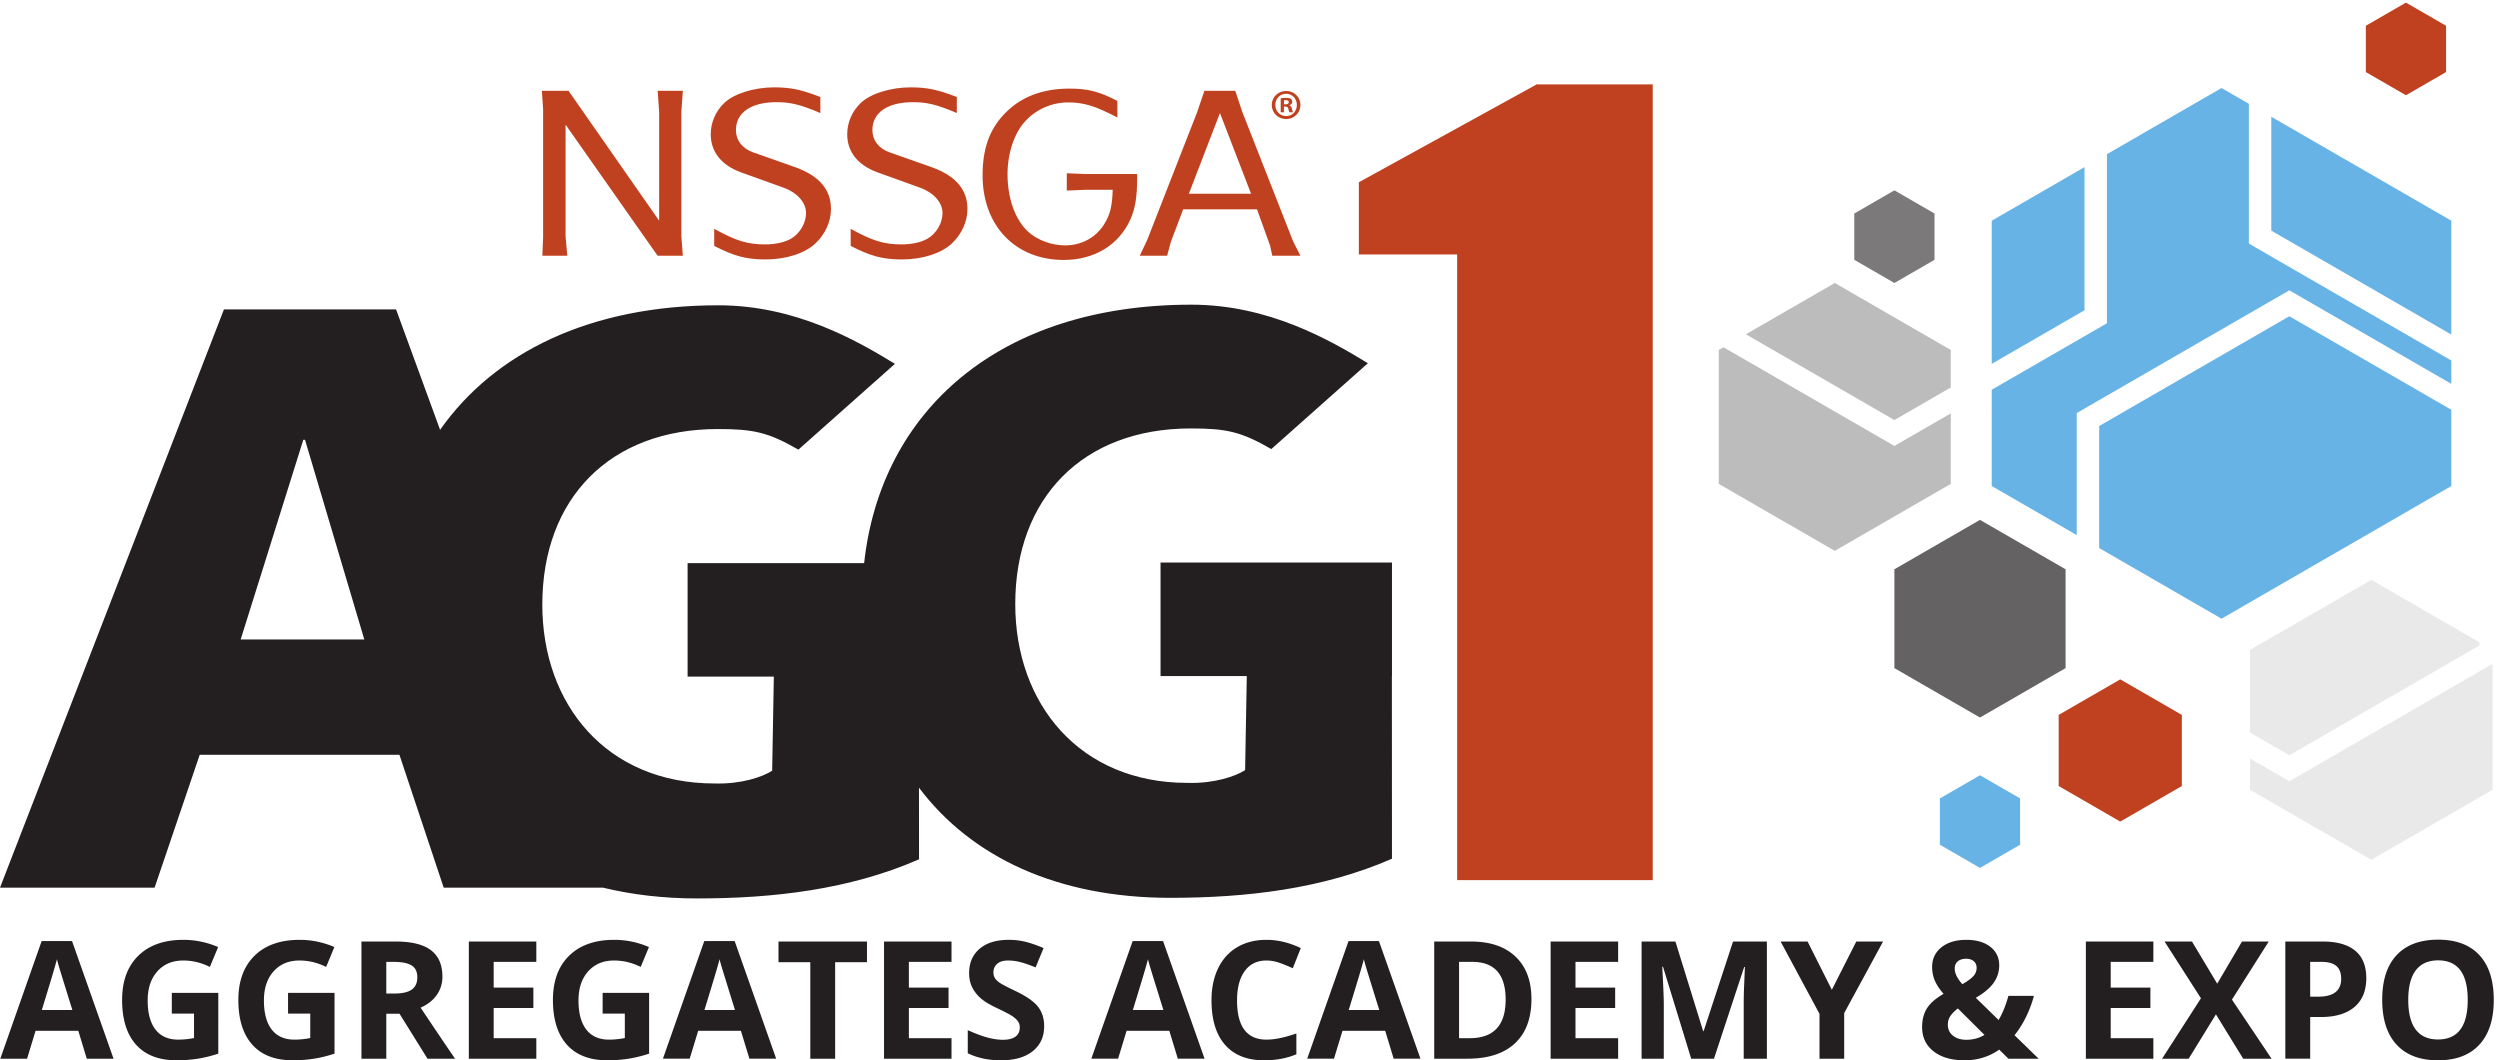 <svg xmlns="http://www.w3.org/2000/svg" width="275.267" height="116.747"><path d="m1152.38 412.07-191.603.008v-93.949l71.393-.027-1.37-77.852c-8.17-5.293-25.91-11.23-47.741-10.578-89.336 0-142.563 65.445-142.551 148.039 0 87.902 55.898 145.387 145.265 145.387 29.327 0 41.487-2.528 66.717-17.063l79.94 71.055c-31.37 19.144-82.04 48.469-146.188 48.48-159.062 0-257.09-87.777-270.855-213.984H569.246v-93.949h71.387l-1.379-77.891c-8.172-5.289-25.899-11.226-47.734-10.562-89.36 0-142.555 65.425-142.555 148.043 0 87.886 55.906 145.378 145.254 145.371 29.324.007 41.5-2.524 66.75-17.039l79.922 71.023c-31.383 19.172-82.071 48.473-146.176 48.473-106.422 0-185.52-39.301-230.371-103.09l-36.446 99.668H185.391L0 142.91h127.977l37.351 110.016 165.352-.012 36.652-109.984h131.856c23.945-5.817 49.98-8.926 78.007-8.926 62.743 0 126.348 7.281 183.653 32.406l-.047 59.278c43.316-57.563 114.832-91.18 207.941-91.18 62.748.008 126.328 7.265 183.628 32.387l-.07 151.207.08.027v93.941zm-953.146-63.679 51.868 165.336h1.406l49.094-165.336H199.234" style="fill:#231f20;fill-opacity:1;fill-rule:nonzero;stroke:none" transform="matrix(.133 0 0 -.133 0 116.747)"></path><path d="M1271.58 807.945v-.347l-146.62-80.688v-59.793h81.36V149.164h161.92V807.945h-96.66M470.676 802.617l75.008-107.519v89.941l-1.219 17.578h20.848l-1.223-17.176V682.016l1.223-15.946h-20.848l-9.809 13.895-66.437 94.64v-92.589l1.429-15.946h-20.644l.617 15.332v106.086l-1.019 15.129h22.074M679.152 784.223c-16.363 6.937-24.531 8.988-36.386 8.988-20.844 0-33.52-8.586-33.52-23.106 0-8.367 5.106-15.125 14.102-18.386l35.359-12.465c19.621-7.152 29.234-18.41 29.234-34.551 0-10.422-4.906-21.055-13.082-28.613-8.789-8.168-24.324-13.082-41.293-13.082-15.73 0-26.164 2.859-42.304 11.234v14.117c18.191-10.019 27.593-12.886 42.105-12.886 8.578 0 15.938 1.636 21.465 4.695 7.356 4.301 12.465 12.883 12.465 21.273 0 8.571-7.16 16.758-18.195 20.84l-35.77 12.879c-16.148 5.926-24.934 16.957-24.934 31.477 0 9.812 4.082 19.218 11.438 26.156 8.184 7.574 24.535 12.684 41.09 12.684 13.695 0 22.285-1.848 38.226-7.973v-13.281M792.133 784.223c-16.344 6.937-24.528 8.988-36.391 8.988-20.844 0-33.515-8.586-33.515-23.106 0-8.367 5.109-15.125 14.101-18.386l35.363-12.465c19.618-7.152 29.235-18.41 29.235-34.551 0-10.422-4.91-21.055-13.082-28.613-8.793-8.168-24.328-13.082-41.293-13.082-15.735 0-26.164 2.859-42.305 11.234v14.117c18.192-10.019 27.594-12.886 42.098-12.886 8.586 0 15.937 1.636 21.469 4.695 7.359 4.301 12.468 12.883 12.468 21.273 0 8.571-7.16 16.758-18.195 20.84l-35.777 12.879c-16.141 5.926-24.926 16.957-24.926 31.477 0 9.812 4.082 19.218 11.441 26.156 8.18 7.574 24.531 12.684 41.078 12.684 13.703 0 22.289-1.848 38.231-7.973v-13.281M925.055 780.527c-18.403 9.618-27.809 12.485-40.887 12.485-13.281 0-26.574-5.727-35.566-15.746-8.985-9.821-14.508-26.364-14.508-43.743 0-19.816 6.332-37.808 17.168-47.628 7.566-6.938 19.414-11.239 30.66-11.239 13.289 0 25.141 6.344 32.086 17.379 5.121 8.176 6.746 15.133 7.16 28.613h-22.895l-15.117-.613v14.313l15.524-.618h42.722v-3.679c0-15.328-1.636-24.934-5.511-33.719-9.411-21.273-29.848-33.738-55.196-33.738-40.058 0-67.246 28.207-67.246 70.121 0 21.648 5.516 37.39 17.578 50.277 13.286 14.317 31.481 21.457 54.371 21.457 15.528 0 24.731-2.453 39.657-10.222v-13.7M949.676 678.957l41.285 105.668 6.129 17.992h25.55l5.94-17.789 41.89-106.687 6.13-12.071h-23.3l-1.83 8.387-10.84 30.047h-61.118l-10.215-26.981-3.067-11.453h-22.687l6.133 12.887zm86.044 38.43-25.76 66.836-25.741-66.836h51.501M1076.6 790.934c0-6.559-5.13-11.707-11.84-11.707-6.62 0-11.92 5.148-11.92 11.707 0 6.414 5.3 11.566 11.92 11.566 6.71 0 11.84-5.152 11.84-11.566zm-20.8 0c0-5.149 3.82-9.243 9.04-9.243 5.07 0 8.8 4.094 8.8 9.172 0 5.149-3.73 9.313-8.88 9.313-5.14 0-8.96-4.164-8.96-9.242zm7.12-6.067h-2.67v11.567c1.05.211 2.53.351 4.44.351 2.19 0 3.17-.351 4.02-.844.64-.492 1.13-1.41 1.13-2.539 0-1.269-.99-2.261-2.4-2.679v-.141c1.13-.426 1.76-1.277 2.11-2.824.36-1.762.57-2.469.85-2.891h-2.89c-.35.422-.56 1.481-.92 2.821-.2 1.273-.91 1.832-2.4 1.832h-1.27v-4.653zm.08 6.559h1.27c1.48 0 2.68.492 2.68 1.687 0 1.067-.78 1.77-2.47 1.77-.71 0-1.21-.067-1.48-.141v-3.316" style="fill:#c04120;fill-opacity:1;fill-rule:nonzero;stroke:none" transform="matrix(.133 0 0 -.133 0 116.747)"></path><path d="M59.898 41.672c-6.5 20.926-10.16 32.762-10.98 35.508-.816 2.742-1.402 4.91-1.758 6.504-1.46-5.668-5.64-19.668-12.539-42.012zm11.95-40.344-7.035 23.098H29.444L22.41 1.328H.246l34.238 97.41h25.153l34.375-97.41H71.848M142.234 55.809h38.485V5.508c-6.235-2.031-12.11-3.457-17.617-4.278A114.494 114.494 0 0 0 146.215 0c-14.645 0-25.824 4.309-33.543 12.91-7.719 8.606-11.582 20.957-11.582 37.063 0 15.652 4.484 27.87 13.437 36.629 8.961 8.757 21.379 13.132 37.262 13.132 9.949 0 19.551-1.992 28.801-5.972l-6.836-16.457c-7.078 3.543-14.445 5.312-22.098 5.312-8.89 0-16.015-2.988-21.367-8.957-5.355-5.976-8.031-14.004-8.031-24.09 0-10.527 2.156-18.574 6.469-24.12 4.316-5.56 10.586-8.333 18.812-8.333 4.293 0 8.649.442 13.074 1.328v20.246h-18.379V55.81M238.469 55.809h38.484V5.508c-6.234-2.031-12.109-3.457-17.613-4.278A114.589 114.589 0 0 0 242.449 0c-14.644 0-25.82 4.309-33.543 12.91-7.718 8.606-11.582 20.957-11.582 37.063 0 15.652 4.485 27.87 13.438 36.629 8.961 8.757 21.379 13.132 37.261 13.132 9.954 0 19.551-1.992 28.801-5.972l-6.836-16.457c-7.078 3.543-14.445 5.312-22.097 5.312-8.891 0-16.012-2.988-21.368-8.957-5.355-5.976-8.031-14.004-8.031-24.09 0-10.527 2.16-18.574 6.473-24.12 4.312-5.56 10.582-8.333 18.812-8.333 4.289 0 8.645.442 13.071 1.328v20.246h-18.379V55.81M319.801 55.273h6.637c6.503 0 11.304 1.082 14.398 3.25 3.102 2.168 4.648 5.579 4.648 10.227 0 4.598-1.582 7.871-4.746 9.813-3.164 1.953-8.062 2.921-14.695 2.921h-6.242zm0-16.718V1.328h-20.567V98.34h28.27c13.18 0 22.934-2.395 29.262-7.2 6.328-4.8 9.488-12.085 9.488-21.863 0-5.703-1.57-10.78-4.707-15.222-3.149-4.457-7.59-7.93-13.344-10.461 14.602-21.809 24.113-35.899 28.535-42.266h-22.824l-23.16 37.227h-10.953M444.004 1.328h-55.867V98.34h55.867V81.484h-35.301v-21.3h32.852V43.328h-32.852V18.32h35.301V1.328M498.898 55.809h38.485V5.508c-6.235-2.031-12.11-3.457-17.617-4.278A114.494 114.494 0 0 0 502.879 0c-14.645 0-25.82 4.309-33.539 12.91-7.723 8.606-11.586 20.957-11.586 37.063 0 15.652 4.484 27.87 13.437 36.629 8.961 8.757 21.379 13.132 37.262 13.132 9.953 0 19.551-1.992 28.801-5.972l-6.836-16.457c-7.078 3.543-14.445 5.312-22.098 5.312-8.89 0-16.015-2.988-21.367-8.957-5.355-5.976-8.031-14.004-8.031-24.09 0-10.527 2.16-18.574 6.469-24.12 4.32-5.56 10.586-8.333 18.816-8.333 4.289 0 8.645.442 13.07 1.328v20.246h-18.379V55.81M608.469 41.672c-6.5 20.926-10.16 32.762-10.981 35.508-.816 2.742-1.402 4.91-1.758 6.504-1.46-5.668-5.64-19.668-12.539-42.012zm11.949-40.344-7.039 23.098h-35.363l-7.039-23.098h-22.161l34.239 97.41h25.148l34.375-97.41h-22.16M691.398 1.328h-20.57v79.895h-26.344V98.34h73.262V81.223h-26.348V1.328M787.73 1.328h-55.867V98.34h55.867V81.484h-35.3v-21.3h32.851V43.328H752.43V18.32h35.3V1.328M864.426 28.27c0-8.758-3.156-15.664-9.457-20.704C848.664 2.52 839.895 0 828.66 0c-10.351 0-19.512 1.941-27.476 5.84v19.11c6.546-2.919 12.089-4.977 16.625-6.173 4.531-1.187 8.683-1.785 12.441-1.785 4.512 0 7.973.86 10.387 2.586 2.406 1.723 3.613 4.29 3.613 7.695 0 1.907-.527 3.594-1.594 5.079-1.058 1.476-2.621 2.902-4.676 4.28-2.054 1.368-6.25 3.563-12.574 6.571-5.926 2.781-10.375 5.457-13.34 8.027-2.964 2.57-5.332 5.547-7.097 8.954-1.77 3.41-2.656 7.394-2.656 11.945 0 8.586 2.91 15.332 8.73 20.246 5.812 4.91 13.855 7.36 24.121 7.36 5.039 0 9.852-.594 14.426-1.786 4.582-1.199 9.371-2.883 14.371-5.05l-6.637-15.985c-5.176 2.117-9.457 3.602-12.84 4.441-3.382.84-6.714 1.262-9.984 1.262-3.898 0-6.883-.906-8.961-2.726-2.078-1.817-3.121-4.176-3.121-7.098 0-1.816.422-3.39 1.262-4.746.84-1.348 2.179-2.649 4.015-3.914 1.836-1.262 6.184-3.528 13.039-6.797 9.067-4.336 15.282-8.684 18.649-13.04 3.359-4.355 5.043-9.698 5.043-16.027M963.129 41.672c-6.5 20.926-10.164 32.762-10.984 35.508-.817 2.742-1.403 4.91-1.758 6.504-1.461-5.668-5.641-19.668-12.539-42.012zm11.949-40.344-7.031 23.098h-35.375l-7.035-23.098h-22.164l34.238 97.41h25.152l34.364-97.41h-22.149M1048.48 82.617c-7.75 0-13.74-2.91-17.98-8.73-4.25-5.813-6.38-13.926-6.38-24.317 0-21.633 8.12-32.453 24.36-32.453 6.81 0 15.06 1.711 24.75 5.11V4.98c-7.96-3.32-16.85-4.98-26.68-4.98-14.11 0-24.91 4.277-32.38 12.844-7.48 8.55-11.21 20.847-11.21 36.863 0 10.078 1.84 18.918 5.51 26.504 3.67 7.59 8.94 13.406 15.82 17.45 6.88 4.054 14.94 6.073 24.19 6.073 9.42 0 18.88-2.273 28.4-6.836l-6.63-16.714a115.458 115.458 0 0 1-10.95 4.507c-3.68 1.282-7.29 1.926-10.82 1.926M1141.85 41.672c-6.51 20.926-10.17 32.762-10.99 35.508-.82 2.742-1.41 4.91-1.76 6.504-1.45-5.668-5.64-19.668-12.54-42.012zm11.94-40.344-7.03 23.098h-35.37l-7.03-23.098h-22.17l34.24 97.41h25.15l34.37-97.41h-22.16M1246.48 50.234c0 20.84-9.21 31.25-27.61 31.25h-10.95V18.32h8.82c19.82 0 29.74 10.633 29.74 31.914zm21.36.528c0-15.965-4.55-28.203-13.64-36.692-9.09-8.496-22.22-12.742-39.38-12.742h-27.47V98.34h30.45c15.84 0 28.14-4.18 36.9-12.54 8.76-8.359 13.14-20.038 13.14-35.038M1339.6 1.328h-55.88V98.34h55.88V81.484h-35.3v-21.3h32.84V43.328h-32.84V18.32h35.3V1.328M1400.1 1.328l-23.35 76.113h-.61c.84-15.488 1.26-25.808 1.26-30.988V1.328h-18.38V98.34h28.01l22.96-74.192h.4l24.35 74.192h28.01V1.328h-19.18v45.918c0 2.168.04 4.668.09 7.5.07 2.832.37 10.352.9 22.559h-.59l-25.02-75.977h-18.85M1516.53 58.398l20.24 39.942h22.17l-32.19-59.258V1.328h-20.43v37.09l-32.19 59.922h22.3l20.1-39.942M1636.39 76.516c0 2.34-.8 4.187-2.39 5.535-1.6 1.347-3.66 2.02-6.18 2.02-2.96 0-5.29-.704-7-2.118-1.7-1.418-2.55-3.43-2.55-6.035 0-3.898 2.1-8.195 6.3-12.883 3.81 2.133 6.73 4.223 8.76 6.274 2.04 2.058 3.06 4.46 3.06 7.207zm-23.83-47.051c0-3.813 1.43-6.836 4.29-9.094 2.85-2.258 6.51-3.379 10.97-3.379 5.58 0 10.6 1.348 15.07 4.043l-22.03 21.895c-2.57-1.946-4.59-3.977-6.07-6.106-1.49-2.117-2.23-4.578-2.23-7.36zm75.19-28.137h-25.02l-7.63 7.5C1646.65 2.938 1637.09 0 1626.44 0c-10.8 0-19.36 2.48-25.69 7.434-6.32 4.949-9.49 11.66-9.49 20.105 0 6.063 1.34 11.223 4.01 15.496 2.68 4.27 7.27 8.266 13.77 11.977-3.32 3.804-5.72 7.437-7.22 10.918-1.51 3.472-2.26 7.261-2.26 11.375 0 6.726 2.57 12.148 7.73 16.257 5.15 4.114 12.04 6.172 20.67 6.172 8.22 0 14.81-1.914 19.74-5.742 4.93-3.824 7.4-8.941 7.4-15.36 0-5.265-1.52-10.077-4.58-14.433-3.05-4.355-7.99-8.508-14.8-12.441l18.85-18.38c3.14 5.177 5.86 11.837 8.16 19.97h21.1c-1.59-5.965-3.78-11.793-6.56-17.48-2.8-5.684-5.96-10.723-9.5-15.098l19.98-19.442M1782.71 1.328h-55.88V98.34h55.88V81.484h-35.31v-21.3h32.85V43.328h-32.85V18.32h35.31V1.328M1880.56 1.328h-23.49l-22.57 36.7-22.56-36.7h-22.03l32.19 50.027-30.13 46.985h22.7l20.9-34.903 20.51 34.903h22.15l-30.46-48.106 32.79-48.906M1912.53 52.684h6.77c6.33 0 11.05 1.25 14.2 3.75 3.14 2.5 4.7 6.144 4.7 10.918 0 4.828-1.3 8.378-3.94 10.683-2.63 2.309-6.76 3.45-12.37 3.45h-9.36zm46.45 15.402c0-10.442-3.27-18.43-9.79-23.953-6.52-5.54-15.8-8.305-27.84-8.305h-8.82v-34.5h-20.58V98.34h31c11.76 0 20.71-2.531 26.84-7.598 6.12-5.058 9.19-12.617 9.19-22.656M1993.72 49.973c0-10.84 2.06-19.004 6.17-24.496 4.12-5.477 10.27-8.22 18.45-8.22 16.42 0 24.62 10.895 24.62 32.716 0 21.851-8.16 32.77-24.48 32.77-8.2 0-14.37-2.755-18.52-8.262-4.16-5.497-6.24-13.672-6.24-24.508zm70.8 0c0-16.067-3.97-28.41-11.94-37.035C2044.62 4.316 2033.2 0 2018.34 0c-14.86 0-26.28 4.316-34.24 12.938-7.97 8.624-11.94 21.015-11.94 37.16 0 16.152 3.98 28.476 11.97 37 7.99 8.515 19.44 12.777 34.35 12.777 14.9 0 26.31-4.3 34.2-12.883 7.9-8.586 11.84-20.918 11.84-37.02" style="fill:#231f20;fill-opacity:1;fill-rule:nonzero;stroke:none" transform="matrix(.133 0 0 -.133 0 116.747)"></path><path d="m1535.11 701.035 33.2 19.176 33.21-19.176v-38.34l-33.21-19.172-33.2 19.172v38.34" style="fill:#7b7979;fill-opacity:1;fill-rule:nonzero;stroke:none" transform="matrix(.133 0 0 -.133 0 116.747)"></path><path d="m1568.31 406.508 70.86 40.91 70.86-40.91v-81.82l-70.86-40.915-70.86 40.915v81.82" style="fill:#656263;fill-opacity:1;fill-rule:nonzero;stroke:none" transform="matrix(.133 0 0 -.133 0 116.747)"></path><path d="m1704.31 285.941 50.98 29.434 50.99-29.434v-58.875l-50.99-29.437-50.98 29.437v58.875" style="fill:#c04120;fill-opacity:1;fill-rule:nonzero;stroke:none" transform="matrix(.133 0 0 -.133 0 116.747)"></path><path d="m1605.97 216.801 33.2 19.176 33.21-19.176v-38.34l-33.21-19.176-33.2 19.176v38.34M2029.37 475.43v63.129l-134.12 77.433-157.39-90.863V424.066l101.27-58.464 190.24 109.828M1648.9 576.594l76.8 44.34v118.504l-76.8-44.344v-118.5" style="fill:#67b3e6;fill-opacity:1;fill-rule:nonzero;stroke:none" transform="matrix(.133 0 0 -.133 0 116.747)"></path><path d="M1861.77 676.133v115.726l-22.64 13.067-94.85-54.758V610.211l-95.38-55.074V475.43l70.38-40.633v101.051l175.97 101.601 134.12-77.437v19.351l-167.6 96.77" style="fill:#67b3e6;fill-opacity:1;fill-rule:nonzero;stroke:none" transform="matrix(.133 0 0 -.133 0 116.747)"></path><path d="M1880.34 781.133v-94.274l149.03-86.035v94.27l-149.03 86.039" style="fill:#67b3e6;fill-opacity:1;fill-rule:nonzero;stroke:none" transform="matrix(.133 0 0 -.133 0 116.747)"></path><path d="m1518.96 643.523-73.58-42.476 122.93-70.981 46.67 26.946v31.07l-96.02 55.441" style="fill:#bdbcbc;fill-opacity:1;fill-rule:nonzero;stroke:none" transform="matrix(.133 0 0 -.133 0 116.747)"></path><path d="m1426.8 590.316-3.87-2.234V477.203l96.03-55.441 96.02 55.441v58.348l-46.67-26.938-141.51 81.703" style="fill:#bdbcbc;fill-opacity:1;fill-rule:nonzero;stroke:none" transform="matrix(.133 0 0 -.133 0 116.747)"></path><path d="M1862.77 249.809v-25.875l100.36-57.938 100.36 57.938v104.265l-168.24-97.14-32.48 18.75" style="fill:#e9e9e9;fill-opacity:1;fill-rule:nonzero;stroke:none" transform="matrix(.133 0 0 -.133 0 116.747)"></path><path d="M1862.77 339.824V271.27l32.48-18.747 157.39 90.86v2.707l-89.51 51.676-100.36-57.942" style="fill:#e9e9e9;fill-opacity:1;fill-rule:nonzero;stroke:none" transform="matrix(.133 0 0 -.133 0 116.747)"></path><path d="m1958.61 856.469 33.2 19.172 33.21-19.172v-38.348l-33.21-19.172-33.2 19.172v38.348" style="fill:#c04120;fill-opacity:1;fill-rule:nonzero;stroke:none" transform="matrix(.133 0 0 -.133 0 116.747)"></path></svg>